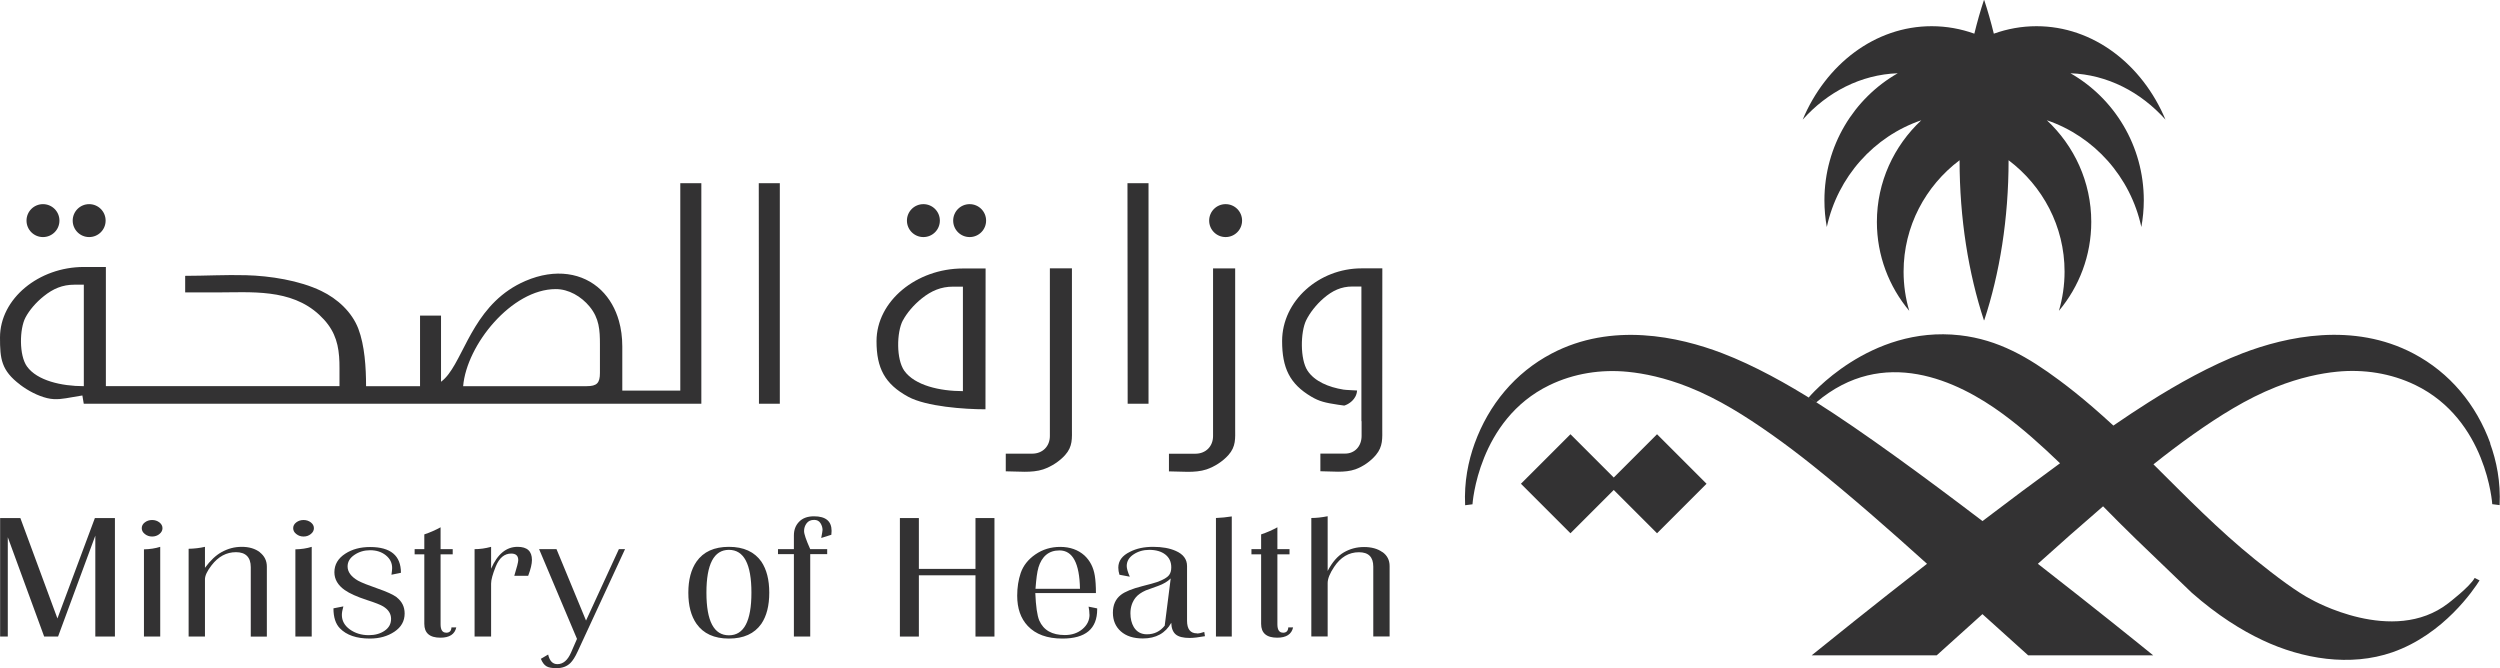 <?xml version="1.0" encoding="UTF-8"?>
<svg id="Ebene_1" data-name="Ebene 1" xmlns="http://www.w3.org/2000/svg" viewBox="0 0 397.88 106.35">
  <defs>
    <style>
      .cls-1 {
        fill: #333233;
        stroke-width: 0px;
      }
    </style>
  </defs>
  <g>
    <path class="cls-1" d="m302.03,11.66c-6.96,3.97-11.67,11.53-11.67,20.22,0,1.45.13,2.87.38,4.25,1.73-7.99,7.51-14.43,15.04-16.99-4.35,4.07-7.07,9.82-7.07,16.18,0,5.37,1.93,10.3,5.15,14.15-.59-1.98-.9-4.07-.9-6.24,0-7.22,3.49-13.64,8.91-17.73,0,9.29,1.42,18,3.88,25.49l.02-.05.02.05c2.47-7.49,3.88-16.19,3.88-25.49,5.42,4.09,8.91,10.51,8.91,17.73,0,2.17-.32,4.26-.9,6.24,3.22-3.85,5.15-8.78,5.15-14.15,0-6.36-2.71-12.11-7.07-16.18,7.53,2.56,13.31,9,15.04,16.99.25-1.38.39-2.8.39-4.25,0-8.68-4.71-16.25-11.67-20.22,5.87.21,11.18,2.98,15.12,7.38-3.69-8.8-11.5-14.87-20.53-14.87-2.36,0-4.64.42-6.79,1.19-.45-1.85-.96-3.63-1.53-5.36l-.02.05-.02-.05c-.57,1.72-1.08,3.51-1.53,5.36-2.14-.77-4.43-1.19-6.79-1.19-9.03,0-16.84,6.07-20.53,14.87,3.94-4.4,9.25-7.17,15.12-7.38"/>
    <path class="cls-1" d="m396.35,70.58c-2.25-6.19-6.44-11.26-12.25-14.32-9.57-5.04-20.21-2.71-27.17-.05-5.09,1.95-10.36,4.89-14.97,7.81-1.74,1.1-3.63,2.35-5.61,3.71-1.07-.99-2.16-1.96-3.27-2.92-1.98-1.71-3.76-3.12-5.34-4.29-4.9-3.64-9.67-6.46-15.81-7.16-14.43-1.64-24.07,9.9-24.07,9.9l1.22.76c10.65-9,22.4-3.5,29.72,1.89,3.15,2.32,6.14,5.01,9.06,7.82-4.04,2.94-8.24,6.08-12.34,9.2-9.3-7.08-19.13-14.28-26.44-18.9-4.61-2.92-9.88-5.86-14.97-7.81-6.96-2.66-17.59-4.99-27.17.05-5.81,3.06-10,8.13-12.25,14.32-1.01,2.8-1.69,6.11-1.51,9.82l1.17-.15s.85-13.44,12.25-18.96c3.88-1.88,8.23-2.55,12.5-2.12,2.53.25,5.84.91,9.69,2.44,4.7,1.87,9.02,4.61,13.15,7.52,2.2,1.55,4.36,3.19,6.48,4.88,6.25,5.01,12.29,10.32,18.27,15.71-8.88,6.91-16.11,12.75-18.36,14.57h19.9c2.43-2.17,4.86-4.36,7.28-6.56,2.42,2.2,4.85,4.39,7.28,6.56h19.9c-2.24-1.82-9.48-7.66-18.36-14.57,3.43-3.09,6.89-6.15,10.38-9.15,1.76,1.79,3.51,3.55,5.26,5.24l8.85,8.51c4.09,3.6,7.93,5.99,11.3,7.57,6.3,2.97,13.91,4.25,20.64,1.91,8.18-2.85,12.99-10.03,13.87-11.44l-.78-.39c-.73,1.38-4.2,4.03-4.2,4.03-8.8,6.82-21.77-.59-21.77-.59-2.23-1.13-5.63-3.67-9.01-6.4-5.83-4.71-10.93-9.95-16.14-15.12,2.08-1.66,4.19-3.26,6.34-4.78,4.12-2.9,8.44-5.65,13.15-7.52,3.85-1.53,7.16-2.19,9.69-2.44,4.27-.43,8.62.24,12.5,2.12,11.4,5.53,12.24,18.96,12.24,18.96l1.17.15c.18-3.71-.49-7.02-1.51-9.82"/>
  </g>
  <polygon class="cls-1" points="256.83 76 249.94 69.11 242.06 76.99 249.94 84.87 256.83 77.98 263.72 84.87 271.6 76.99 263.72 69.11 256.83 76"/>
  <polygon class="cls-1" points="15.1 82.45 9.14 98.43 3.24 82.45 .02 82.45 .02 101.31 1.24 101.31 1.24 85.5 7.03 101.31 9.24 101.31 15.17 85.25 15.17 101.31 18.29 101.31 18.29 82.45 15.1 82.45"/>
  <g>
    <path class="cls-1" d="m25.37,83.14c-.33-.25-.71-.38-1.16-.38s-.83.13-1.16.38c-.33.25-.49.56-.49.92s.16.67.49.93.71.4,1.16.4.83-.13,1.16-.4c.33-.26.49-.58.49-.93s-.16-.66-.49-.92"/>
    <path class="cls-1" d="m22.91,101.31h2.59v-14.28c-.79.25-1.66.38-2.59.4v13.88Z"/>
    <path class="cls-1" d="m41.36,87.89c-.75-.57-1.71-.86-2.88-.86s-2.2.28-3.23.85c-.89.49-1.77,1.32-2.63,2.49v-3.34c-.82.19-1.68.29-2.6.31v13.97h2.6v-9.11c0-.58.35-1.33,1.05-2.23,1.08-1.4,2.37-2.09,3.89-2.09s2.35.79,2.35,2.38v11.06h2.56v-11.14c0-.94-.38-1.7-1.12-2.28"/>
    <path class="cls-1" d="m49.47,83.14c-.33-.25-.71-.38-1.16-.38s-.83.13-1.16.38c-.33.25-.49.56-.49.92s.16.67.49.93.71.4,1.16.4.83-.13,1.16-.4c.33-.26.49-.58.49-.93s-.16-.66-.49-.92"/>
    <path class="cls-1" d="m47.01,101.31h2.6v-14.28c-.79.25-1.66.38-2.6.4v13.88Z"/>
    <path class="cls-1" d="m63.15,95.06c-.58-.43-1.61-.9-3.09-1.41-1.47-.51-2.5-.92-3.09-1.24-1.1-.64-1.65-1.39-1.65-2.26,0-.74.36-1.35,1.09-1.84.72-.49,1.56-.74,2.49-.74,1.01,0,1.84.27,2.51.81.67.54,1,1.21,1,2.02,0,.26-.04.62-.11,1.07l1.51-.31c0-2.73-1.64-4.1-4.91-4.1-1.54,0-2.85.35-3.93,1.05-1.17.75-1.75,1.74-1.75,2.97,0,1.11.55,2.06,1.65,2.83.75.53,1.92,1.06,3.51,1.58,1.33.43,2.2.77,2.6,1.02.84.51,1.26,1.17,1.26,1.98s-.34,1.42-1.02,1.89c-.68.47-1.52.71-2.53.71-1.17,0-2.17-.31-3.02-.92-.84-.61-1.26-1.38-1.26-2.3,0-.36.08-.81.24-1.36l-1.58.31c0,1.41.34,2.47,1.02,3.17,1.05,1.09,2.64,1.64,4.77,1.64,1.52,0,2.82-.36,3.91-1.09,1.09-.73,1.63-1.69,1.63-2.9,0-1.06-.42-1.91-1.26-2.57"/>
    <path class="cls-1" d="m71,100.69c-.58,0-.88-.44-.88-1.33v-11.14h1.93v-.82h-1.93v-3.48c-.82.45-1.68.83-2.59,1.13v2.35h-1.54v.82h1.54v11.06c0,1.47.85,2.21,2.56,2.21,1.45,0,2.29-.55,2.53-1.64h-.77c-.02.56-.3.85-.84.85"/>
    <path class="cls-1" d="m82.37,87.03c-1.8,0-3.2,1.16-4.21,3.48v-3.48c-.91.25-1.79.37-2.63.37v13.91h2.63v-8.43c0-.6.25-1.51.74-2.72.56-1.38,1.38-2.06,2.46-2.06.75,0,1.12.35,1.12,1.05,0,.3-.21,1.13-.63,2.49h2.21c.4-1.06.6-1.89.6-2.52,0-1.4-.76-2.09-2.28-2.09"/>
    <path class="cls-1" d="m93.27,98.77l-4.7-11.37h-2.77l6.03,14.28-.95,2.18c-.54,1.23-1.26,1.84-2.17,1.84-.75,0-1.24-.51-1.47-1.53l-1.16.68c.23.57.52.96.86,1.17.34.22.88.32,1.63.32.91,0,1.65-.27,2.21-.82.37-.36.76-.97,1.16-1.84l7.54-16.29h-.98l-5.23,11.37Z"/>
    <path class="cls-1" d="m116.01,101.11c-2.39,0-3.58-2.26-3.58-6.79s1.19-6.81,3.58-6.81,3.58,2.27,3.58,6.81-1.19,6.79-3.58,6.79m0-14.08c-2.34,0-4.06.78-5.16,2.35-.86,1.24-1.3,2.89-1.3,4.95s.43,3.7,1.3,4.95c1.1,1.56,2.82,2.35,5.16,2.35s4.06-.78,5.16-2.35c.84-1.24,1.26-2.89,1.26-4.95s-.42-3.7-1.26-4.95c-1.1-1.56-2.82-2.35-5.16-2.35"/>
    <path class="cls-1" d="m129.54,82.17c-1.05,0-1.86.31-2.42.93-.51.55-.77,1.25-.77,2.12v2.18h-2.53v.79h2.53v13.12h2.6v-13.12h2.7v-.79h-2.7c-.65-1.45-.98-2.41-.98-2.88s.13-.86.4-1.23c.27-.37.67-.55,1.21-.55.44,0,.78.17,1,.52.22.35.33.71.33,1.09,0,.11-.07.54-.21,1.27l1.61-.51c.02-.19.04-.4.04-.62,0-1.55-.94-2.32-2.81-2.32"/>
  </g>
  <polygon class="cls-1" points="155.25 90.54 146.24 90.54 146.24 82.45 143.22 82.45 143.22 101.31 146.24 101.31 146.24 91.56 155.25 91.56 155.25 101.31 158.27 101.31 158.27 82.45 155.25 82.45 155.25 90.54"/>
  <g>
    <path class="cls-1" d="m165.25,90.37c.56-1.85,1.68-2.77,3.37-2.77,2.1,0,3.19,2.04,3.26,6.11h-7.08c.12-1.62.27-2.73.46-3.34m8.14,7.44c0,.91-.37,1.67-1.12,2.31-.75.63-1.68.95-2.81.95-2.04,0-3.39-.77-4.07-2.32-.33-.79-.54-2.24-.63-4.36h9.65c0-1.11-.06-2.04-.18-2.77-.21-1.32-.76-2.39-1.65-3.22-1.01-.9-2.29-1.36-3.86-1.36-1.47,0-2.79.4-3.95,1.2-1.16.8-1.93,1.79-2.33,2.95-.37,1.09-.56,2.3-.56,3.62,0,2.02.56,3.62,1.68,4.81,1.26,1.34,3.1,2.01,5.51,2.01,3.69,0,5.54-1.55,5.54-4.66v-.14l-1.37-.28c.09.43.14.86.14,1.27"/>
    <path class="cls-1" d="m185.38,99.56c-.73.92-1.67,1.39-2.84,1.39-.93,0-1.64-.39-2.1-1.16-.35-.6-.53-1.33-.53-2.18,0-.98.28-1.82.84-2.52.35-.43.89-.81,1.61-1.13.65-.23,1.31-.46,1.96-.71.84-.3,1.51-.7,2-1.19l-.95,7.49Zm5.12,1.24c-1.05,0-1.58-.67-1.58-2.01v-8.71c0-1.07-.6-1.88-1.79-2.4-.96-.43-2.16-.65-3.61-.65s-2.65.26-3.68.79c-1.24.6-1.86,1.44-1.86,2.52,0,.36.06.74.18,1.13l1.65.31c-.33-.75-.49-1.32-.49-1.7,0-.75.36-1.37,1.09-1.85.72-.48,1.56-.72,2.49-.72,1.08,0,1.93.25,2.56.74.63.49.95,1.17.95,2.04,0,.51-.11.9-.32,1.19-.28.41-.94.8-1.96,1.16-.37.13-1.16.35-2.35.65-1.61.41-2.75.88-3.4,1.39-.84.66-1.26,1.6-1.26,2.83s.42,2.22,1.26,2.97c.84.75,2.01,1.13,3.51,1.13,2.08,0,3.59-.83,4.52-2.49.02.85.26,1.46.7,1.84.44.38,1.19.57,2.24.57.56,0,1.37-.09,2.42-.28l-.11-.68c-.47.17-.85.25-1.16.25"/>
    <path class="cls-1" d="m193.52,101.31h2.52v-19.12c-.84.13-1.68.22-2.52.25v18.86Z"/>
    <path class="cls-1" d="m204.18,100.69c-.58,0-.88-.44-.88-1.33v-11.14h1.93v-.82h-1.93v-3.48c-.82.45-1.68.83-2.59,1.13v2.35h-1.54v.82h1.54v11.06c0,1.47.85,2.21,2.56,2.21,1.45,0,2.29-.55,2.53-1.64h-.77c-.02.56-.3.85-.84.85"/>
    <path class="cls-1" d="m220.02,87.88c-.76-.55-1.74-.82-2.93-.82s-2.25.29-3.23.86c-.98.57-1.84,1.56-2.56,2.95v-8.71c-.96.19-1.82.28-2.6.28v18.86h2.6v-8.51c0-.68.34-1.53,1.02-2.55,1.03-1.56,2.35-2.35,3.96-2.35,1.52,0,2.28.76,2.28,2.29v11.11h2.6v-11.2c0-.94-.38-1.69-1.14-2.23"/>
    <path class="cls-1" d="m146.96,37.73c1.45,0,2.62-1.17,2.62-2.62s-1.17-2.62-2.62-2.62-2.62,1.17-2.62,2.62,1.17,2.62,2.62,2.62"/>
    <path class="cls-1" d="m124.11,64.26V29.16h-3.35c0,11.72.03,23.42.03,35.1h3.32Z"/>
    <path class="cls-1" d="m14.19,37.73c1.45,0,2.62-1.17,2.62-2.62s-1.17-2.62-2.62-2.62-2.62,1.17-2.62,2.62,1.17,2.62,2.62,2.62"/>
    <path class="cls-1" d="m154.32,37.73c1.45,0,2.62-1.17,2.62-2.62s-1.17-2.62-2.62-2.62-2.62,1.17-2.62,2.62,1.17,2.62,2.62,2.62"/>
    <path class="cls-1" d="m182.79,64.26V29.16h-3.35c0,11.72.03,23.42.03,35.1h3.32Z"/>
    <path class="cls-1" d="m213.91,64.56c.74-.21,1.98-.99,2.07-2.41-.35-.03-1.81-.08-2.15-.14-2.41-.39-4.62-1.33-5.73-3.01-1.21-1.83-1.13-6.14-.23-8.01.58-1.19,1.59-2.49,2.78-3.52,1.4-1.21,2.8-1.87,4.58-1.87h1.44c0,6.47,0,14.99,0,21.43h.03v2.35c0,1.64-1.09,2.81-2.62,2.81h-3.94v2.81c1.78,0,3.86.3,5.58-.31,1.22-.44,2.43-1.29,3.25-2.27,1.16-1.39,1.02-2.65,1.02-4.36v-5.8h0c0-6.44.01-13.64.01-19.55h-3.32c-6.75,0-12.63,5.16-12.63,11.57,0,4.28,1.21,6.82,4.65,8.85,1.26.75,2.24.98,4.24,1.28.33.05.66.1.99.14"/>
    <path class="cls-1" d="m166.03,74.7c1.31-.44,2.6-1.29,3.48-2.27,1.24-1.39,1.09-2.65,1.09-4.36v-25.36h-3.51v26.68c0,1.64-1.16,2.81-2.81,2.81h-4.21v2.81c1.9,0,4.13.3,5.97-.31"/>
    <path class="cls-1" d="m196.57,42.72h-3.51v26.68c0,1.64-1.16,2.81-2.81,2.81h-4.21v2.81c1.9,0,4.13.3,5.97-.31,1.31-.44,2.6-1.29,3.48-2.27,1.24-1.39,1.09-2.65,1.09-4.36v-25.36Z"/>
    <path class="cls-1" d="m6.84,37.73c1.45,0,2.62-1.17,2.62-2.62s-1.17-2.62-2.62-2.62-2.62,1.17-2.62,2.62,1.17,2.62,2.62,2.62"/>
    <path class="cls-1" d="m143.69,51.01c.63-1.19,1.73-2.49,3.02-3.52,1.52-1.21,3.05-1.87,4.98-1.87h1.56v16.63c-3.66,0-7.65-.9-9.32-3.23-1.31-1.83-1.23-6.14-.25-8.01m13.16,14.13c0-7.45.02-14.93.02-22.41h-3.62c-7.34,0-13.74,5.16-13.74,11.57,0,4.28,1.31,6.82,5.05,8.85,2.88,1.56,8.92,1.99,12.28,1.99"/>
    <path class="cls-1" d="m195.06,32.49c-1.45,0-2.62,1.17-2.62,2.62s1.17,2.62,2.62,2.62,2.62-1.17,2.62-2.62-1.17-2.62-2.62-2.62"/>
    <path class="cls-1" d="m4.05,50.54c.61-1.16,1.68-2.42,2.93-3.41,1.47-1.18,2.96-1.82,4.84-1.82h1.52v16.15c-3.55,0-7.43-.88-9.05-3.14-1.27-1.78-1.19-5.97-.24-7.78m84.41-4.53c2.03,0,4.04,1.15,5.39,2.8,1.52,1.86,1.63,3.71,1.63,6v4.54c0,1.62-.49,2.11-2.11,2.11h-19.66c.55-6.57,7.72-15.45,14.74-15.45M3.2,61.23c1.31.99,2.85,1.78,4.29,2.13,1.42.35,2.63.09,4.02-.15l1.6-.27.22,1.32h98.29V29.16h-3.35v33h-9.23v-7.02c0-1.48-.19-2.85-.54-4.08-.52-1.84-1.46-3.56-2.84-4.89-2.86-2.75-7.26-3.51-12.03-1.46-7.76,3.34-9.45,11.15-12.22,14.8-.35.47-.75.9-1.22,1.25v-10.53h-3.34v11.23h-8.59c0-2.97-.22-6.49-1.23-9.14-1.02-2.66-3.31-4.77-5.91-6.02-3.48-1.68-8.17-2.4-11.96-2.5-3.24-.09-6.53.1-9.69.1v2.64h4.86c5.62,0,11.94-.65,16.48,3.56,2.21,2.05,2.96,4.09,3.16,6.64.05.59.06,1.2.06,1.85v2.86H16.85v-18.96h-3.51c-7.13,0-13.34,5.01-13.34,11.23,0,3.38.19,5.23,3.2,7.5"/>
  </g>
</svg>